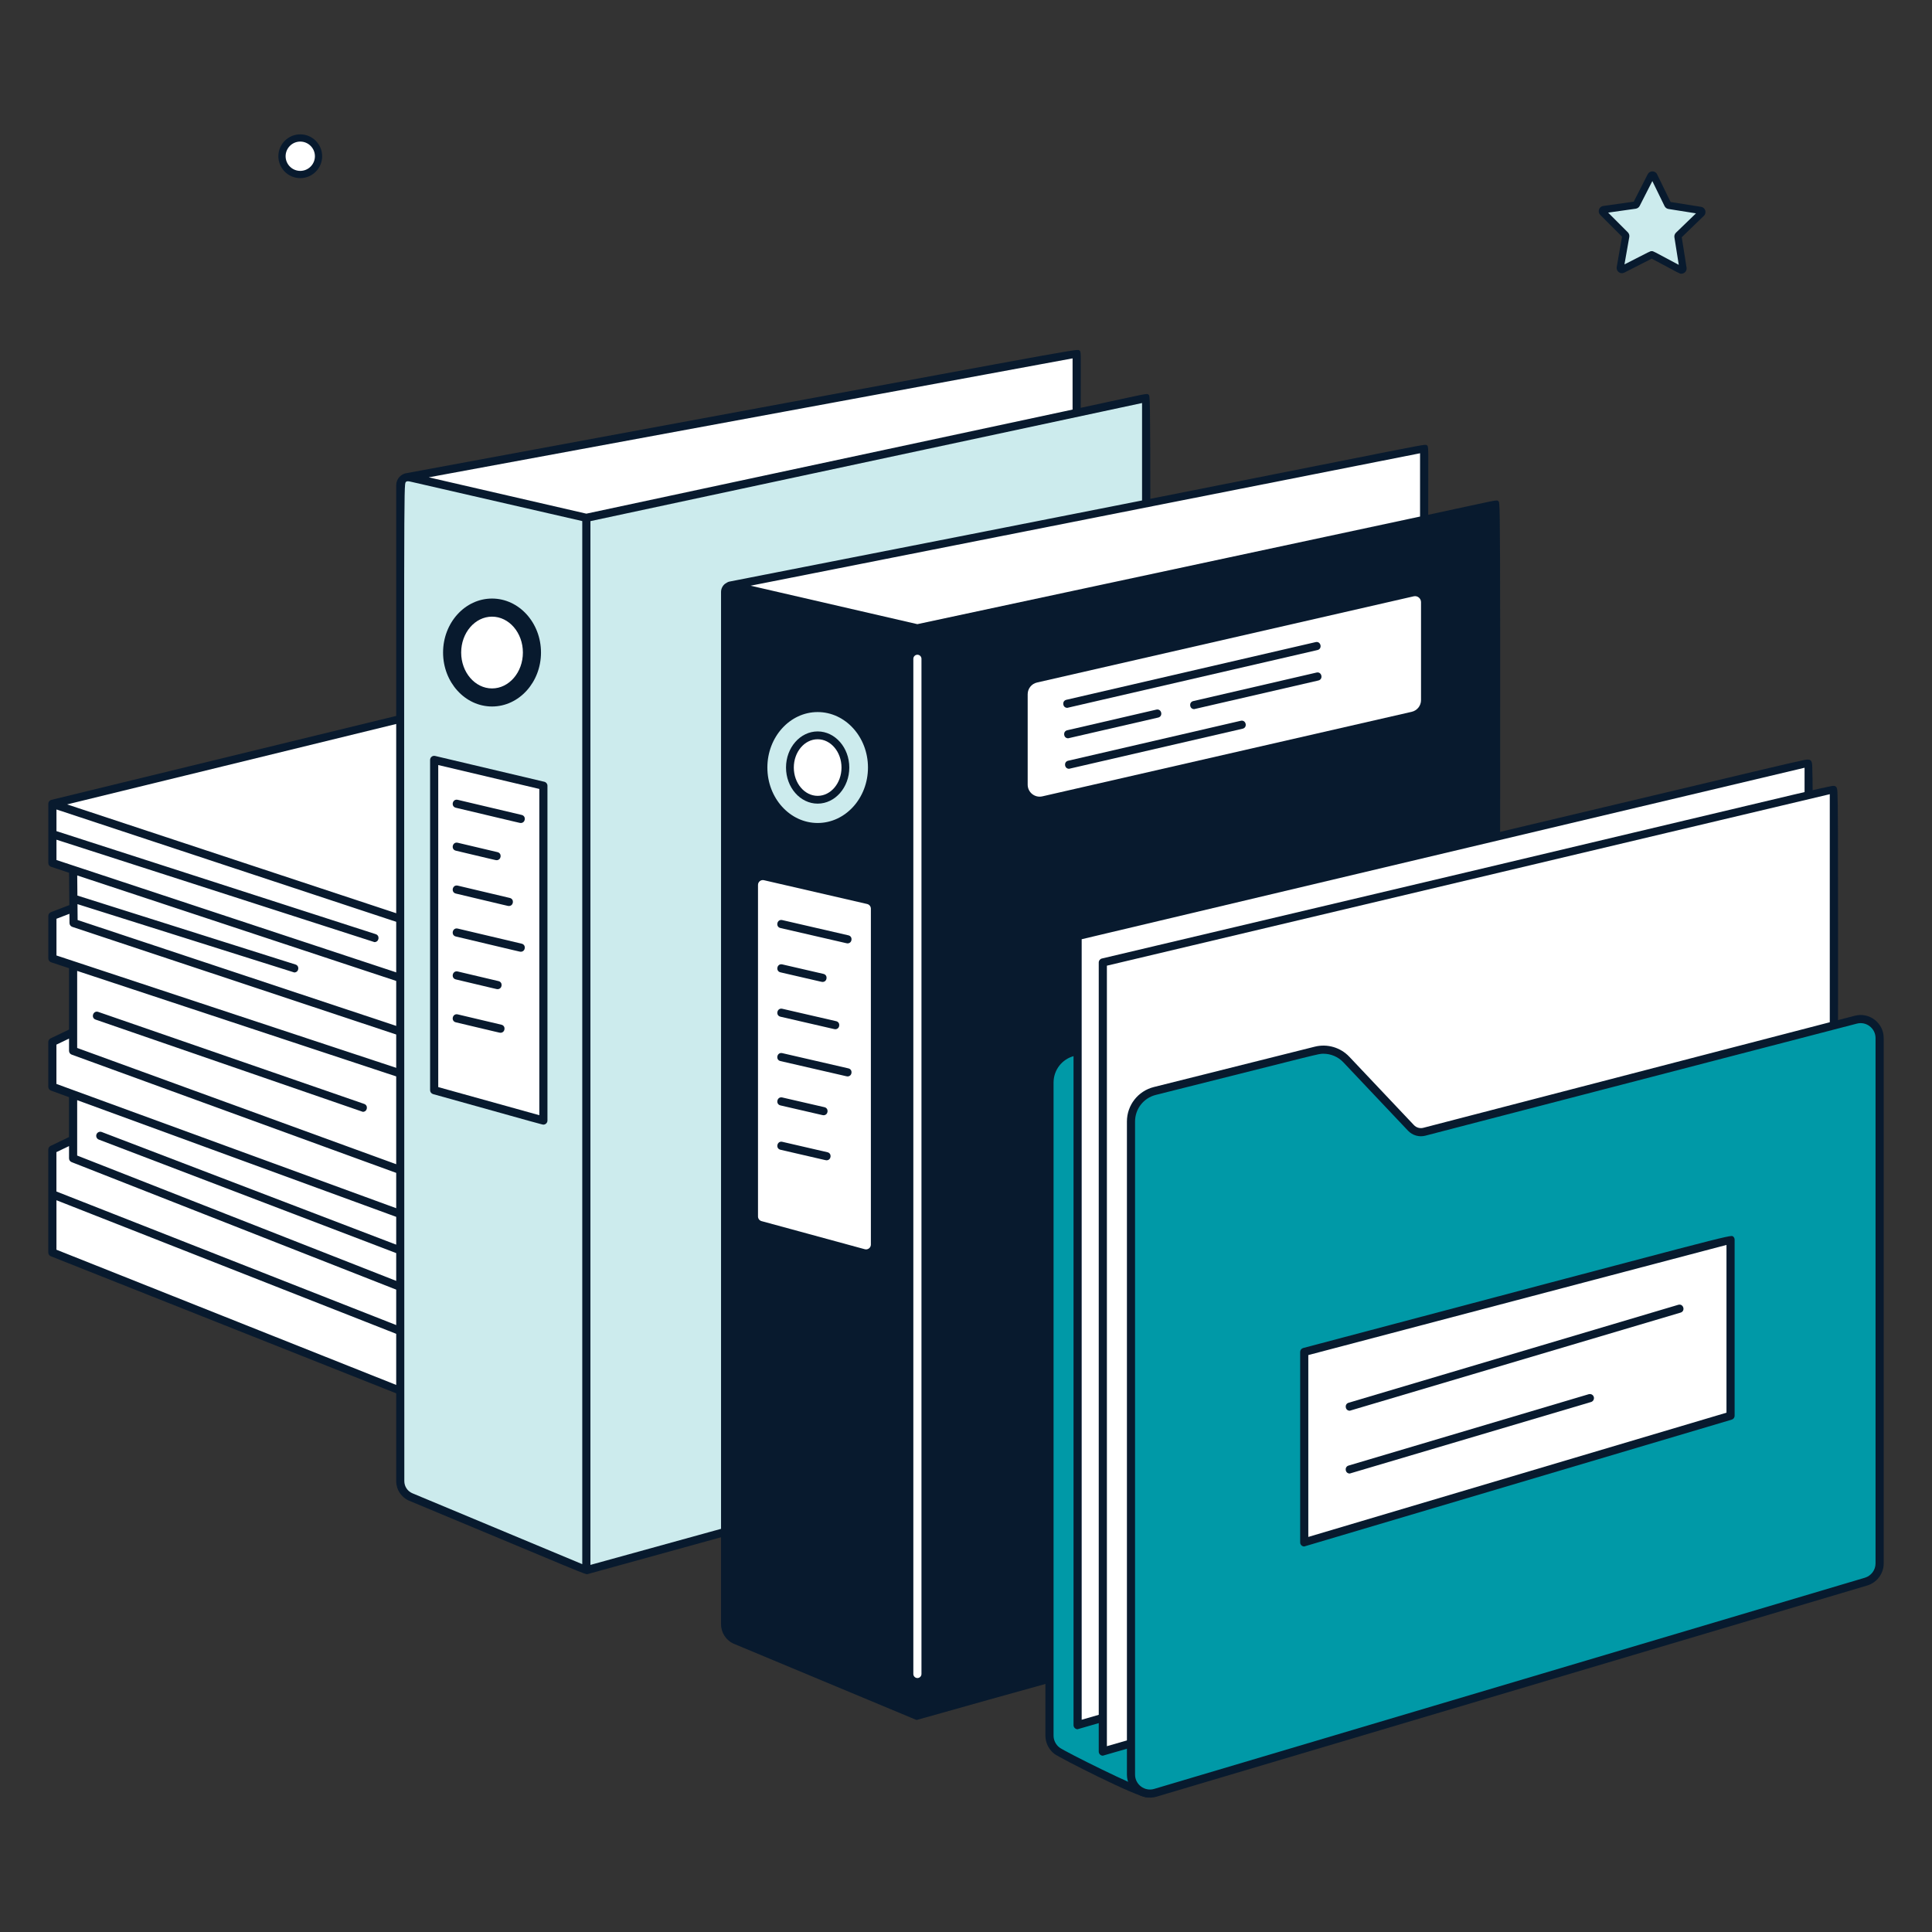 <svg xmlns="http://www.w3.org/2000/svg" fill="none" viewBox="0 0 400 400" height="400" width="400"><rect x="0" y="0" width="400" height="400" fill="#333333" stroke="none"/><desc>Documents Streamline Illustration: https://streamlinehq.com</desc><g><g id="elements"><path id="vector" fill="#ccebed" d="M342.418 36.426c3.116 6.424 2.888 6.06 3.142 6.104l6.508 1.03c0.276 0.042 0.384 0.388 0.182 0.58 -5.16 4.952 -4.878 4.626 -4.836 4.878l1.03 6.508c0.042 0.276 -0.248 0.488 -0.496 0.356 -6.282 -3.33 -5.906 -3.212 -6.132 -3.094l-5.87 2.992c-0.248 0.126 -0.54 -0.084 -0.492 -0.36 1.198 -6.918 1.248 -6.588 1.048 -6.788l-4.658 -4.658c-0.196 -0.196 -0.084 -0.54 0.192 -0.58 7.064 -1.034 6.666 -0.874 6.784 -1.1l2.992 -5.87c0.126 -0.248 0.486 -0.248 0.608 0.004l-0.002 -0.002Z" stroke-width="1"></path><path id="vector_2" fill="#081a2e" d="m352.178 42.822 -6.296 -0.998 -2.794 -5.73c-0.402 -0.826 -1.55 -0.802 -1.948 -0.018l-2.892 5.678 -6.312 0.89c-0.908 0.134 -1.24 1.232 -0.618 1.854l4.508 4.508 -1.104 6.278c-0.152 0.89 0.768 1.566 1.568 1.162l5.678 -2.894c6.056 3.22 5.75 3.118 6.138 3.118 0.664 0 1.184 -0.59 1.076 -1.26l-0.996 -6.296 4.584 -4.43c0.646 -0.626 0.3 -1.722 -0.59 -1.864l-0.002 0.002Zm-5.192 5.36c-0.254 0.248 -0.374 0.604 -0.318 0.954l0.904 5.698c-5.5 -2.926 -5.224 -2.836 -5.604 -2.836 -0.35 0 -0.074 -0.092 -5.642 2.744l1.002 -5.684c0.06 -0.35 -0.052 -0.706 -0.304 -0.96l-4.078 -4.078 5.712 -0.806c0.35 -0.052 0.66 -0.272 0.82 -0.586l2.622 -5.14 2.528 5.182c0.154 0.318 0.458 0.544 0.81 0.6l5.696 0.904 -4.148 4.008Z" stroke-width="1"></path><path id="vector_3" fill="#ffffff" d="M62.166 36.132c2.089 0 3.782 -1.693 3.782 -3.782 0 -2.089 -1.693 -3.782 -3.782 -3.782s-3.782 1.693 -3.782 3.782c0 2.089 1.693 3.782 3.782 3.782Z" stroke-width="1"></path><path id="vector_4" fill="#081a2e" d="M62.166 36.88c-2.5 0 -4.532 -2.032 -4.532 -4.532s2.032 -4.532 4.532 -4.532 4.532 2.032 4.532 4.532 -2.032 4.532 -4.532 4.532Zm0 -7.566c-1.672 0 -3.034 1.362 -3.034 3.034 0 1.672 1.362 3.034 3.034 3.034 1.672 0 3.034 -1.362 3.034 -3.034 0 -1.672 -1.362 -3.034 -3.034 -3.034Z" stroke-width="1"></path></g><g id="papers"><path id="vector_5" fill="#ffffff" d="M131.92 136.83 10.838 166.422v12.242l4.298 1.424 0.07 7.794 -4.368 1.756v8.792l4.298 1.418v13.928c-0.314 0.026 0.266 -0.216 -4.298 1.97v9.256l4.298 1.574v9.462l-4.298 1.966v21.314l93.592 37.246 115.9 -39.67V162.684L131.92 136.832v-0.002Z" stroke-width="1"></path><path id="vector_6" fill="#081a2e" d="M112.398 213.312c-0.968 0 -1.172 -1.38 -0.234 -1.652l101.62 -29.568c1.062 -0.312 1.548 1.306 0.468 1.62l-101.854 29.602v-0.002Z" stroke-width="1"></path><path id="vector_7" fill="#081a2e" d="m75.124 230.194 -55.33 -19.096c-1.058 -0.372 -0.492 -1.958 0.552 -1.592l55.054 19.048c0.896 0.314 0.666 1.638 -0.276 1.638v0.002Z" stroke-width="1"></path><path id="vector_8" fill="#081a2e" d="m82.09 259.462 -61.628 -23.52c-0.436 -0.164 -0.652 -0.656 -0.486 -1.086 0.168 -0.436 0.656 -0.65 1.086 -0.486l61.328 23.464c0.864 0.326 0.636 1.63 -0.3 1.63v-0.002Z" stroke-width="1"></path><path id="vector_9" fill="#081a2e" d="M220.99 162.148c-0.262 -0.334 0.03 -0.15 -88.83 -26.128L10.646 165.602c-0.372 0.09 -0.658 0.432 -0.642 0.862v12.198c0 0.366 0.23 0.688 0.576 0.8l3.718 1.23 0.06 6.702 -3.81 1.46c-0.328 0.126 -0.544 0.436 -0.544 0.786v8.788c0 0.366 0.23 0.688 0.576 0.8l3.712 1.228v12.702l-3.816 1.828c-0.29 0.14 -0.478 0.436 -0.478 0.758v9.256c0 0.356 0.22 0.67 0.552 0.792l3.74 1.368v8.254l-3.816 1.83c-0.29 0.14 -0.478 0.436 -0.478 0.758v21.31c0 0.342 0.206 0.656 0.53 0.782L104.504 297.396l116.098 -39.714c0.342 -0.118 0.572 -0.436 0.572 -0.796 0.002 -94.728 0.12 -94.348 -0.188 -94.74l0.004 0.002Zm-117.402 133.166L11.686 258.74v-10.244L103.588 284.626v10.688Zm0 -12.5L11.68 246.686v-8.15l2.612 -1.252v2.534c0 0.346 0.21 0.66 0.534 0.786L103.586 275.474v7.338l0.002 0.002Zm0 -9.152 -87.61 -34.42v-11.466L103.588 259.82v13.842Zm0 -15.632L11.68 224.416v-8.136l2.612 -1.252v2.53c0 0.35 0.22 0.67 0.552 0.79L103.586 250.69v7.34h0.002Zm0 -9.136L15.978 216.968v-15.952L103.588 229.988v18.908Zm0 -20.682L11.69 197.82v-7.598l2.684 -1.03 0.016 1.914c0 0.36 0.234 0.678 0.576 0.792L103.586 221.348v6.864h0.002Zm0 -8.648L16.072 190.482l-0.03 -3.292L60.92 201.336c0.968 0 1.166 -1.356 0.258 -1.644L16.026 185.418l-0.038 -4.166L103.586 210.22v9.344h0.002Zm0 -11.118L11.69 178.056v-4.206L77.526 195.054c0.954 0 1.18 -1.348 0.262 -1.648L11.69 172.076v-4.486L103.588 197.98v10.468Zm0.856 -11.962L13.896 166.544 131.902 137.702l85.46 24.986 -112.916 33.8 -0.002 -0.004Zm111.508 42.732 -110.68 35.098v-14.46l114.208 -34.184v20.262l-114.208 36.952c0 -7.702 -0.092 -6.766 0.216 -6.87l110.974 -35.194c1.058 -0.334 0.558 -1.944 -0.51 -1.606v0.002Zm-110.68 18.884c0 -7.68 -0.086 -6.818 0.202 -6.904l110.974 -33.318c1.072 -0.312 0.586 -1.942 -0.482 -1.614l-110.694 33.234v-19.492l114.214 -34.186 -0.006 28.096 -114.208 34.186v-0.002Zm114.218 -1.82 -114.218 39.096v-10.716l114.218 -36.96v8.58Zm0.004 -62.222 -114.224 34.19v-6.406l111.176 -32.882c1.074 -0.324 0.588 -1.934 -0.478 -1.62l-110.698 32.768v-9.87l114.224 -34.188v18.008Zm0 -19.766 -114.224 34.19v-10.494L219.494 163.8v10.492Z" stroke-width="1"></path></g><g id="folder 1"><path id="vector_10" fill="#ffffff" d="M222.908 85.33v-12.144L84.174 98.818l37.222 8.396 101.512 -21.884Z" stroke-width="1"></path><path id="vector_11" fill="#ccebed" d="m121.396 325.106 115.9 -32.008V82.398l-115.9 24.816v217.892Z" stroke-width="1"></path><path id="vector_12" fill="#ccebed" d="m121.396 325.106 -38.528 -16.076V100.418c0 -1.096 1.028 -1.86 2.036 -1.62l36.492 8.416V325.106Z" stroke-width="1"></path><path id="vector_13" fill="#ffffff" d="M89.89 225.712V157.33l22.612 5.346V232l-22.612 -6.288Z" stroke-width="1"></path><path id="vector_14" fill="#081a2e" d="M112.502 232.842c-0.2 0 -0.028 0.06 -22.836 -6.32 -0.366 -0.102 -0.618 -0.436 -0.618 -0.81V157.33c0 -0.55 0.514 -0.944 1.034 -0.82l22.612 5.346c0.38 0.088 0.65 0.43 0.65 0.82V232c0 0.478 -0.394 0.842 -0.842 0.842Zm-21.768 -7.772 20.926 5.82V163.342l-20.926 -4.948v66.678Z" stroke-width="1"></path><path id="vector_15" fill="#081a2e" d="M107.82 170.392c-0.2 0 0.372 0.118 -13.446 -3.156 -1.082 -0.256 -0.706 -1.892 0.388 -1.644l13.248 3.132c0.978 0.232 0.796 1.666 -0.192 1.666l0.002 0.002Z" stroke-width="1"></path><path id="vector_16" fill="#081a2e" d="M102.814 178.094c-0.206 0 -0.058 0.014 -8.44 -1.97 -1.082 -0.256 -0.706 -1.892 0.388 -1.644l8.244 1.948c0.98 0.232 0.792 1.666 -0.192 1.666Z" stroke-width="1"></path><path id="vector_17" fill="#081a2e" d="M105.356 187.578c-0.208 0 0.522 0.15 -10.982 -2.576 -1.08 -0.256 -0.708 -1.892 0.388 -1.644l10.786 2.552c0.98 0.232 0.792 1.666 -0.192 1.666v0.002Z" stroke-width="1"></path><path id="vector_18" fill="#081a2e" d="M107.82 197.048c-0.2 0 0.374 0.116 -13.446 -3.156 -1.082 -0.256 -0.706 -1.892 0.388 -1.644l13.248 3.132c0.978 0.232 0.796 1.666 -0.192 1.666l0.002 0.002Z" stroke-width="1"></path><path id="vector_19" fill="#081a2e" d="M103.016 204.796c-0.206 0 0.036 0.036 -8.642 -2.018 -1.08 -0.256 -0.708 -1.892 0.388 -1.644l8.446 1.994c0.978 0.232 0.794 1.666 -0.192 1.666v0.002Z" stroke-width="1"></path><path id="vector_20" fill="#081a2e" d="M103.62 213.822c-0.202 0 0.008 0.028 -9.246 -2.162 -1.082 -0.256 -0.706 -1.892 0.388 -1.644l9.05 2.14c0.98 0.232 0.792 1.666 -0.192 1.666Z" stroke-width="1"></path><path id="vector_21" fill="#081a2e" d="M237.824 81.744c-0.448 -0.362 0.37 -0.398 -14.072 2.692 0 -12.118 0.13 -11.536 -0.304 -11.896 -0.478 -0.408 -0.058 -0.3 -139.132 25.394 -1.272 0.126 -2.286 1.206 -2.286 2.53v206.182c0 1.788 1.062 3.39 2.716 4.078 36.878 15.36 36.486 15.344 36.96 15.164l115.816 -31.98c0.364 -0.098 0.618 -0.43 0.618 -0.81 0 -211.292 0.19 -210.946 -0.314 -211.354h-0.002Zm-15.758 3.054L121.398 106.348l-32.63 -7.524 133.298 -24.628v10.602ZM120.552 323.842l-35.162 -14.672c-1.02 -0.426 -1.68 -1.418 -1.68 -2.524 0 -180.884 -0.15 -203.276 0.16 -206.324 0.052 -0.514 0.158 -0.824 1.044 -0.62l35.638 8.182v215.958Zm115.9 -31.384 -114.21 31.538V107.894l114.21 -24.45v209.014Z" stroke-width="1"></path><path id="vector_22" fill="#ffffff" d="M101.87 125.796c4.564 0 8.262 4.164 8.262 9.302 0 5.138 -3.7 9.302 -8.262 9.302s-8.262 -4.164 -8.262 -9.302 3.7 -9.302 8.262 -9.302Z" stroke-width="1"></path><path id="vector_23" fill="#081a2e" d="M101.87 146.272c-5.59 0 -10.136 -5.014 -10.136 -11.174 0 -6.16 4.546 -11.174 10.136 -11.174 5.59 0 10.136 5.014 10.136 11.174 0 6.16 -4.546 11.174 -10.136 11.174Zm0 -18.6c-3.526 0 -6.39 3.334 -6.39 7.43s2.87 7.43 6.39 7.43c3.52 0 6.39 -3.334 6.39 -7.43s-2.866 -7.43 -6.39 -7.43Z" stroke-width="1"></path></g><g id="folder 2"><path id="vector_24" fill="#ffffff" d="m151.428 121.25 143.42 -28.434v14.656L189.76 130.866l-38.332 -9.616Z" stroke-width="1"></path><path id="vector_25" fill="#081a2e" d="M310.246 103.788c-0.452 -0.366 0.448 -0.416 -14.55 2.794 0 -14.854 0.132 -14.056 -0.308 -14.414 -0.48 -0.41 -0.002 -0.016 -144.438 28.258 -0.212 0.042 -0.682 0.316 -0.852 0.45 -0.514 0.412 -0.814 1.026 -0.814 1.69v213.71c0 1.788 1.062 3.39 2.716 4.078l37.694 15.726c0.352 0.11 -0.014 -0.312 120.248 -33.074 0.364 -0.1 0.618 -0.43 0.618 -0.81 0 -218.398 0.19 -217.998 -0.314 -218.406v-0.002Zm-16.236 3.156 -104.082 22.28 -34.522 -7.962 138.602 -27.418v13.1h0.002Z" stroke-width="1"></path><path id="vector_26" fill="#ffffff" d="M157.674 252.822c-0.436 -0.118 -0.738 -0.514 -0.738 -0.966V183.21c0 -0.642 0.598 -1.118 1.224 -0.974l21.37 4.928c0.454 0.104 0.776 0.508 0.776 0.974v69.536c0 0.658 -0.628 1.138 -1.262 0.964l-21.37 -5.818v0.002Z" stroke-width="1"></path><path id="vector_27" fill="#081a2e" d="M175.466 195.316c-0.2 0 0.204 0.042 -13.886 -3.178 -1.078 -0.246 -0.718 -1.892 0.38 -1.644l13.694 3.156c0.972 0.22 0.81 1.666 -0.188 1.666Z" stroke-width="1"></path><path id="vector_28" fill="#081a2e" d="M170.298 203.302c-0.206 0 -0.298 -0.064 -8.712 -1.99 -1.076 -0.246 -0.72 -1.892 0.38 -1.644l8.52 1.966c0.972 0.22 0.808 1.666 -0.188 1.666v0.002Z" stroke-width="1"></path><path id="vector_29" fill="#081a2e" d="M172.924 213.092c-0.2 0 -0.01 -0.002 -11.338 -2.594 -1.078 -0.246 -0.718 -1.892 0.38 -1.644l11.146 2.57c0.972 0.22 0.81 1.666 -0.188 1.666v0.002Z" stroke-width="1"></path><path id="vector_30" fill="#081a2e" d="M175.466 222.862c-0.2 0 0.206 0.04 -13.886 -3.178 -1.078 -0.246 -0.718 -1.892 0.38 -1.644l13.694 3.156c0.972 0.22 0.81 1.666 -0.188 1.666Z" stroke-width="1"></path><path id="vector_31" fill="#081a2e" d="M170.504 230.9c-0.204 0 -0.19 -0.04 -8.918 -2.036 -1.078 -0.246 -0.718 -1.892 0.38 -1.644l8.726 2.012c0.972 0.22 0.808 1.666 -0.188 1.666v0.002Z" stroke-width="1"></path><path id="vector_32" fill="#081a2e" d="M171.128 240.226c-0.204 0 -0.158 -0.034 -9.54 -2.182 -1.088 -0.248 -0.706 -1.9 0.38 -1.644l9.348 2.158c0.972 0.22 0.808 1.666 -0.188 1.666v0.002Z" stroke-width="1"></path><path id="vector_33" fill="#ccebed" d="M169.288 170.392c-5.744 0 -10.412 -5.15 -10.412 -11.484s4.672 -11.484 10.412 -11.484c5.74 0 10.416 5.15 10.416 11.484s-4.672 11.484 -10.416 11.484Z" stroke-width="1"></path><path id="vector_34" fill="#ffffff" d="M169.288 152.242c-3.164 0 -5.744 2.992 -5.744 6.666 0 3.674 2.574 6.666 5.744 6.666s5.744 -2.992 5.744 -6.666c0 -3.674 -2.574 -6.666 -5.744 -6.666Z" stroke-width="1"></path><path id="vector_35" fill="#081a2e" d="M169.288 151.434c-3.614 0 -6.552 3.354 -6.552 7.476s2.94 7.474 6.552 7.474c3.612 0 6.55 -3.354 6.55 -7.474s-2.938 -7.476 -6.55 -7.476Zm4.936 7.48c0 3.23 -2.214 5.858 -4.936 5.858s-4.938 -2.628 -4.938 -5.858c0 -3.23 2.214 -5.858 4.938 -5.858 2.724 0 4.936 2.628 4.936 5.858Z" stroke-width="1"></path><path id="vector_36" fill="#ffffff" d="M294.208 144.952c0 1.156 -0.8 2.162 -1.928 2.42l-76.472 17.504c-1.554 0.356 -3.038 -0.824 -3.038 -2.42v-18.726c0 -1.156 0.8 -2.162 1.928 -2.42l77.994 -17.85c0.808 -0.184 1.516 0.448 1.516 1.208v20.284Z" stroke-width="1"></path><path id="vector_37" fill="#081a2e" d="M220.97 146.55c-0.996 0 -1.158 -1.446 -0.188 -1.666l51.604 -11.942c1.086 -0.258 1.468 1.396 0.38 1.644l-51.796 11.966v-0.002Z" stroke-width="1"></path><path id="vector_38" fill="#081a2e" d="M247.244 146.816c-0.996 0 -1.158 -1.446 -0.188 -1.666l25.514 -5.904c1.086 -0.258 1.466 1.396 0.38 1.644l-25.706 5.926Z" stroke-width="1"></path><path id="vector_39" fill="#081a2e" d="M221.154 152.856c-0.996 0 -1.158 -1.446 -0.188 -1.666l18.44 -4.27c1.098 -0.248 1.458 1.398 0.38 1.644l-18.632 4.292Z" stroke-width="1"></path><path id="vector_40" fill="#081a2e" d="M221.34 159.166c-0.996 0 -1.158 -1.446 -0.188 -1.666l35.738 -8.272c1.094 -0.248 1.46 1.398 0.38 1.644l-35.93 8.296v-0.002Z" stroke-width="1"></path><path id="vector_41" fill="#ffffff" d="M189.938 347.422c-0.464 0 -0.842 -0.384 -0.842 -0.848V136.396c0 -0.464 0.38 -0.842 0.842 -0.842 0.462 0 0.842 0.38 0.842 0.842V346.58c0 0.464 -0.38 0.842 -0.842 0.842Z" stroke-width="1"></path></g><g id="folder 3"><path id="vector_42" fill="#0099a7" d="M217.286 359.346c0 1.24 0.586 2.406 1.578 3.15 0.992 0.744 17.542 9.128 18.73 8.772l132.186 -51.734c1.508 -0.59 2.5 -2.042 2.5 -3.662v-109.022c0 -2.578 -2.438 -4.446 -4.92 -3.806l-89.346 23.202c-0.996 0.258 -2.056 -0.046 -2.762 -0.792l-13.384 -14.156c-1.62 -1.714 -4.04 -2.42 -6.324 -1.844l-33.322 8.356c-2.902 0.726 -4.934 3.334 -4.934 6.324v135.21l-0.002 0.002Z" stroke-width="1"></path><path id="vector_43" fill="#081a2e" d="m367.15 202.226 -89.346 23.202c-0.702 0.182 -1.442 -0.034 -1.938 -0.558l-13.384 -14.156c-1.826 -1.934 -4.564 -2.73 -7.144 -2.084l-33.322 8.356c-3.282 0.824 -5.576 3.76 -5.576 7.144v135.21c0 1.498 0.716 2.93 1.92 3.824 1.05 0.788 17.052 8.96 19.166 8.96l132.566 -51.82c1.844 -0.72 3.034 -2.462 3.034 -4.444v-109.022c0 -3.122 -2.964 -5.4 -5.974 -4.616l-0.002 0.004Zm4.288 113.648c0 1.278 -0.768 2.406 -1.962 2.874l-132.042 51.678c-1.99 -0.314 -16.84 -7.71 -18.066 -8.61 -0.776 -0.58 -1.24 -1.508 -1.24 -2.476v-135.21c0 -2.612 1.764 -4.874 4.298 -5.51 34.638 -8.698 33.604 -8.524 34.7 -8.524 1.54 0 3.048 0.632 4.134 1.78l13.384 14.156c0.918 0.968 2.294 1.366 3.586 1.03l89.346 -23.202c1.95 -0.506 3.862 0.976 3.862 2.992v109.022Z" stroke-width="1"></path><path id="vector_44" fill="#ffffff" d="m223.106 193.794 151.348 -35.908v155.566l-151.348 43.72V193.794Z" stroke-width="1"></path><path id="vector_45" fill="#081a2e" d="M223.102 358.02c-0.446 0 -0.838 -0.378 -0.838 -0.848V193.794c0 -0.388 0.266 -0.73 0.646 -0.82 121.792 -28.738 145.712 -34.63 150.672 -35.63 1.23 -0.248 1.568 0.014 1.62 1.196 0.218 4.888 0.094 29.144 0.094 154.916 0 0.374 -0.248 0.708 -0.608 0.81l-151.586 43.752v0.002Zm0.848 -163.562v161.596l149.666 -43.234V158.954l-149.666 35.504Z" stroke-width="1"></path><path id="vector_46" fill="#ffffff" d="m228.328 199.27 151.352 -35.902v155.56l-151.352 43.72V199.27Z" stroke-width="1"></path><path id="vector_47" fill="#081a2e" d="M228.322 363.496c-0.444 0 -0.838 -0.378 -0.838 -0.848V199.27c0 -0.388 0.268 -0.73 0.646 -0.82 125.112 -29.52 146.942 -34.934 151.038 -35.7 0.88 -0.164 1.2 0.082 1.252 1.18 0.224 4.684 0.098 28.464 0.098 155.004 0 0.374 -0.248 0.708 -0.608 0.81l-151.586 43.754 -0.002 -0.002Zm0.848 -163.562v161.596l149.666 -43.234V164.43l-149.666 35.504Z" stroke-width="1"></path><path id="vector_48" fill="#0099a7" d="M234.154 367.412c0 2.604 2.51 4.52 5.052 3.768l147.134 -43.72c1.666 -0.496 2.808 -2.028 2.808 -3.768v-108.774c0 -2.584 -2.442 -4.446 -4.92 -3.806l-89.346 23.202c-0.998 0.258 -2.056 -0.046 -2.762 -0.792l-13.384 -14.156c-1.62 -1.714 -4.04 -2.42 -6.324 -1.844l-33.322 8.356c-2.902 0.726 -4.934 3.334 -4.934 6.324v135.21h-0.002Z" stroke-width="1"></path><path id="vector_49" fill="#081a2e" d="M233.316 367.412v-135.21c0 -3.384 2.294 -6.32 5.576 -7.144l33.322 -8.356c2.58 -0.646 5.318 0.15 7.144 2.084l13.384 14.156c0.496 0.524 1.236 0.74 1.938 0.558l89.346 -23.202c3.01 -0.786 5.974 1.496 5.974 4.616v108.774c0 2.098 -1.404 3.98 -3.412 4.574l-147.134 43.72c-3.13 0.922 -6.138 -1.44 -6.138 -4.57Zm40.686 -149.246c-1.102 0 -0.058 -0.172 -34.704 8.524 -2.532 0.636 -4.298 2.898 -4.298 5.51v135.21c0 2.064 1.994 3.55 3.966 2.964l147.134 -43.72c1.302 -0.388 2.21 -1.602 2.21 -2.958v-108.774c0 -2.016 -1.912 -3.5 -3.862 -2.992l-89.346 23.202c-1.292 0.338 -2.668 -0.06 -3.586 -1.03l-13.384 -14.156c-1.086 -1.148 -2.588 -1.78 -4.13 -1.78Z" stroke-width="1"></path><path id="vector_50" fill="#ffffff" d="m358.288 256.658 -88.26 23.248v39.432l88.26 -26.226v-36.454Z" stroke-width="1"></path><path id="vector_51" fill="#081a2e" d="M270.028 320.18c-0.452 0 -0.842 -0.362 -0.842 -0.842v-39.432c0 -0.384 0.258 -0.716 0.628 -0.814 88.858 -23.5 88.478 -23.502 88.994 -23.104 0.206 0.16 0.328 0.408 0.328 0.67v36.454c0 0.374 -0.244 0.702 -0.604 0.81l-88.504 26.258Zm0.842 -39.628v37.654l86.58 -25.724v-34.732l-86.58 22.804v-0.002Z" stroke-width="1"></path><path id="vector_52" fill="#081a2e" d="M279.452 305.078c-0.978 0 -1.162 -1.376 -0.244 -1.648l49.722 -14.774c0.444 -0.13 0.918 0.122 1.048 0.566 0.132 0.444 -0.122 0.918 -0.566 1.048l-49.96 14.808Z" stroke-width="1"></path><path id="vector_53" fill="#081a2e" d="M279.456 292.074c-0.984 0 -1.156 -1.378 -0.244 -1.648l68.252 -20.28c1.074 -0.316 1.546 1.302 0.482 1.616l-68.49 20.314v-0.002Z" stroke-width="1"></path></g></g></svg>